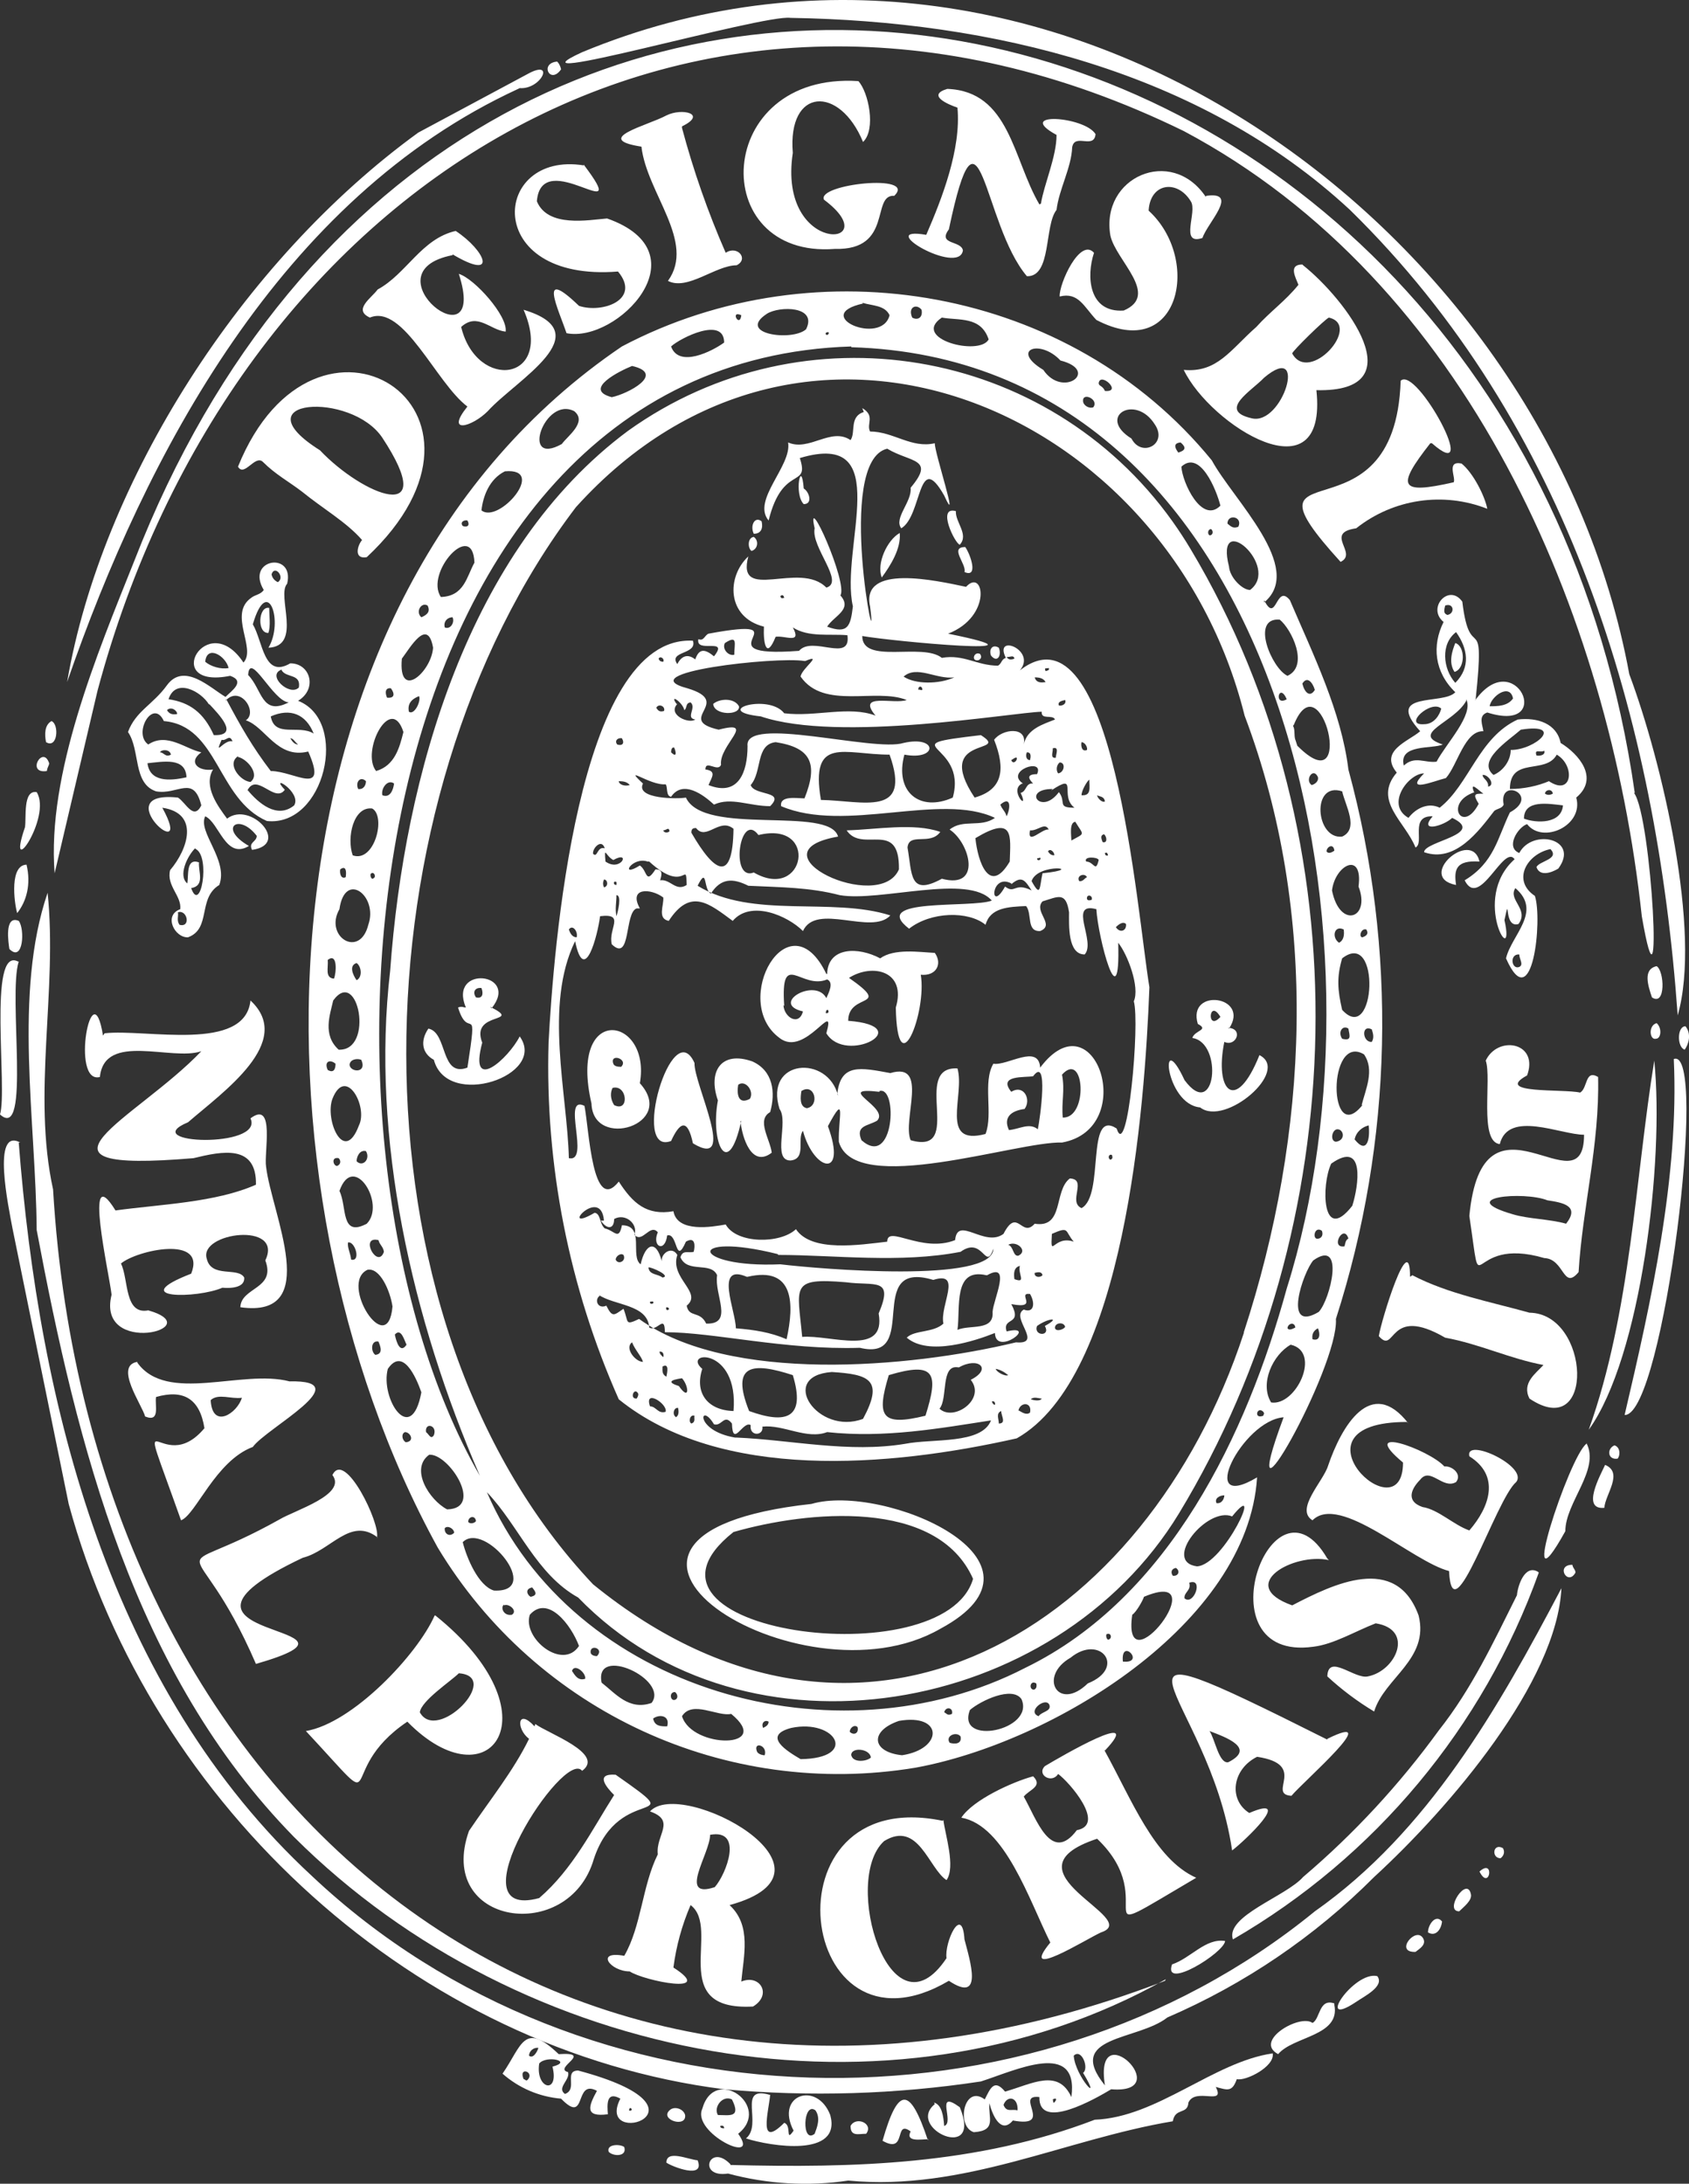 <?xml version="1.0" encoding="UTF-8"?>
<svg xmlns="http://www.w3.org/2000/svg" id="Calque_1" data-name="Calque 1" viewBox="0 0 216.45 279.79">
  <rect x="0" y="0" width="216.45" height="279.79" fill="#333333" stroke="none"/>
  <defs>
    <style>
      .cls-1 {
        fill: #fff;
        fill-rule: evenodd;
      }
    </style>
  </defs>
  <path class="cls-1" d="m208.8,86.39c4.2,11.2,9.3,33,6.2,43.7-2.7-38-14-75.8-42-103.2C153.8,9.09,127,2.69,101.3,2.29c-3.5-.5-37.6,9.4-26.7,4.4,58.6-24.3,123.4,21.1,134.2,79.7ZM71.4,7.89c.2.2.4.5.5,1-1.4,2-2.8-.8-.5-1Zm-5,3.5C36,25.39,18.7,58.19,8.6,87.39c4.4-25.7,22.4-54,45-70.4l14-7.5c3.6-2,1.8,2-1,1.8l-.2.1Zm143,90.2c2.3,3,3.8,32,1,15.8-4.2-39-22.4-81.3-58.7-100.6C88.7-14.01,29.7,24.19,12.5,88.49l-5.5,23.4c-1-12.7,5.4-28,10.2-40C59.2-36.11,193.9-7.61,209.5,101.59h-.1ZM87.4,16.39c1.46,5.47,3.33,10.82,5.6,16,1.5-1,3,.8,1.4,1.6-2.7,0-6.3,3.3-8.8,2,3.6-5-2.7-11.2-3.4-17.2-6.4-1,.8-2.7,3.2-4,2-1,5.3-.2,2,1.4v.2Zm-12.6,4.7c6.5,8.6-5.4-2.6-6,4.7,1.4,3.4,6.6,2.4,9,2.2,12.5,4.4,1.3,16-5.2,14.7-1-3-3.8-8.7,1.6-3.5,3,1,8-.8,5-4.4-17.5,1.4-16.2-15.5-4.4-13.6v-.1Zm35.2-10.7c1.3,1.4,2.3,6.2.6,7.8-3-7.3-9.7-7-9,1.4-2,13.3,12.3,12.2,4,6-1-2,12-3.4,9-.5-3-.2-.1,7-7.6,6.8-16.5,1.3-15.6-22.7,3-21.5Zm-52,22.3c-11.3,2.2,4.7,14.5.8,2.4,2,.6,6.3,5.4,6,7.4-2-.2-3.6-2.5-5.7-.6,2,8.3,12,7,8-2.2,10,3-1,9-4.6,13-2,2-5.5,3-2.6-.6-4-3-8.2-13.2-12.5-11.4-2.2-1,.2-2.5,1-3.6,3.7-2,5.6-6.5,10-7.5,3.8,2.5,5.5,6.5-.4,3v.1Zm75.4-6.6c.4-2.5,2-6,2-8.8-5.5-3,3.6-2.4,5-.1-.2,2-2.7-.2-3,1.7-.1,2.6-1.7,5.4-2,8-1.6,2-.6,8.6-3.8,8.5-5.7-6.7-6-25-10-6-1.5,2,1.6,1.4,1.8,2.7-.5,3.3-11.6-3.2-4.7-2,2-4.6,4.5-11,4-16.3-1.2-.4-4-1.6-1.3-2.4,8,.3,8.4,9,11.8,14.8l.2-.1Zm-86.4,45.3c-1.7.3-1.2-1.5-.6-2.2-2-2.3-5-4-7.7-6.2-1.7-1.3-3.4-2.2-5-3.8-1-1-2.4,2-3.2.6,9.9-24.4,36.8-7.4,16.5,11.6Zm-6-13.7c5.5,5.8,15.5,9.8,8-1.6-4-6-18.5-5-8,1.6Z"></path>
  <path class="cls-1" d="m154.6,25.09c4.3-.6.1,3.5-.5,5.4-3,1-.6-3.4-1.5-4.7-1.7-2.8-5.2-2.4-5.4,1.2,6.8,6.2,4,19.6-6.7,14-1.6-1.7-2.3-3.6-4.7-3-.1-1.6,2.6-7.6,4.4-5.6-1,3-.7,7.7,3.8,7.4,4.7-2-1-6.4-1.7-9.6-1.3-7.5,7.8-11.5,12.2-5l.1-.1Zm7.4,51.8c1.6,3.2,1.5-2.2,3.3,0,3,7,6.6,14.3,7.5,21.7,6.28,23.13,5.73,47.58-1.6,70.4.4,6.2-13.4,30.6-6.7,12.6-5.3.4-11.3,12.4-3.4,7.7-1.2,18.8-26.2,34-43.8,37.2-24.25,4.02-48.5-7.15-61.2-28.2-25.7-46.7-24.1-121.6,23.6-153.9,25-13.2,57.5-7.6,75.6,14.6,2.7,5,12,13.8,6.7,18.2v-.3Zm-67-36.5c-1.5-.7-.2,1.7,0,0h0Zm-9,4c1,2.8,5.3.6,6.8-.5,0-3.4-5.6-.6-6.8.5Zm12.3-4.2c-4,2.6,3.2,3.6,5,2,1.5-3-3.4-3-5-2Zm-17.3,6.7c-1.5.6-6.4,3-2.6,4,2-.4,7-3,2.6-4Zm29.6-8c-6.8,1.5,2.4,5.5,3.4,1.5-.6-1.3-2.2-1.2-3.5-1.6l.1.1Zm-38.6,18c.7-1,3.3-2.8,1.6-4.2-3.8-2-7,7.2-1.6,4.2Zm33.8-14.2c0,.4.5.2.4-.1q-.2-.1-.4.1Zm12.3-3c-.6-.8-1.8-.4-1.2,1,.7.4,1.4,0,1.2-1Zm-9,4.7c-64,2-72.4,101.8-47.6,144.7-8.7-20-14-43.3-11.5-64.7,1.8-25,10-54,30.5-69.2,22.46-16.06,53.69-10.87,69.75,11.6.83,1.17,1.62,2.37,2.35,3.6,22.3,37.3,20.8,86.7-1.5,123.5-15.8,26-55.5,33-77,10.8-5.4-3-7.6-9.2-11.7-13.5,11,25.5,44.8,35,69,22.5,18.5-9,28.4-30,33.5-48.6,14.2-45-.4-119-55.8-120.6v-.1Zm11.6-3.7c-4,2.7,4.8,5,6,2.8-1-3-3.8-2.4-6-2.8Zm38.7,130c8.3-25.4,9.7-53.6.1-79-9.8-39.3-56.2-59.4-85.7-26.7-28.4,37.3-30.3,103.6,2.2,138,34.7,28.2,71,5.6,83.4-32.2v-.1ZM64.7,60.39c-2,1-2.8,3.2-3,5,2.2,1.8,8.5-5.5,3-5Zm69-13c2.5,3.7,7.3.1,2.2-1.2-2.6-2.8-6.5-1.4-2.2,1.2Zm-74.4,20c.5.2,1,0,.6-.7-.4-.1-1,.2-.6.7Zm1.5,4.7c-.2-5.6-6.4,1.3-4.3,4.4,3-.1,3.3-2.6,4.3-4.4Zm80-23c0,.4.5.3.8,1,2.3.2-.6-2.5-.8-1Zm-2,2.3c0,.5.7,1,1.3.8.8-1-1.4-2-1.3-.8Zm-84.8,27.7c.7-.3,1.2-.7.8-1.5-.8-.5-1.6.8-.8,1.5Zm94-24.7c-2.5-4-7.5-1-3,1.8,1.3,2.5,4.7.7,3-1.8Zm-91,26c.7.3,1.3-.6,1-1.3-.7,0-1.2.6-1,1.3Zm-5.5,4c-.5,5.5,3.8,1.7,4-1.4-.7-4-3,.1-4,1.4Zm99.5-26.4c1-.3,1-.7.3-1.3-1.2.1-.5,1-.3,1.3Zm-101.4,31.4c1,.1,1-.5.5-1.2-.7-.1-.8.5-.5,1.2Zm2.8,1.8c.7.5,1.6-1.4,1.3-2-1,.4-1.5,1-1.3,2Zm99-31.4c.1,2,2.6,7.4,5,5-.5-2-2.6-7.2-5-5Zm-99.7,34c-1.6-5-5.5,2.5-3.5,5,2.4-.7,3-3,3.5-5Zm-5.8,7.3c.7.1,1-.5,1-1-.7-.7-1.4.1-1,1Zm111.4-34c.4.3.7.7,1.4.4.6-1.3-1.4-1.7-1.4-.4Zm-2.3,1.5c.5,0,.5-.6.2-.8-.4,0-.5.6-.2.8Zm-106,33.3c1,.4,1.4-.7,1.5-1.5-.8-.6-1.7.6-1.5,1.5Zm108.5-29.3c.1,1.4,1.7,3,2.7,3,4-3-4.6-10.5-2.7-3Zm-109.8,31c-2.4-.3-3.3,3.7-2.5,6,2.8,1,4.3-5,2.5-6Zm-3.4,8.8c.1-.6.1-1.6-.7-1-.1.5.1,1.3.7,1Zm3.6.1c.3-.1.1-.8-.3-.6-.3.1,0,1,.3.6Zm-.7,6c1.3-3.7-3-7-3.7-2-2,3.5,2.6,6.4,3.7,2Zm116.8-39.1c-3.8-.3-1,6.3,1,7.2,2.8-1.3.5-6-1-7.2Zm-122,43.6c.1,1-.4,2.3.8,2.4.3-.7.5-3.4-.8-2.4Zm3.7,2.6c.8-.4.6-1.8,0-2.2-1,.3-.5,1.5,0,2.2Zm121.2-38c.3,1.2,1,1.8,1.6.8-.3-1-1-1.8-1.6-.8Zm-2,2c-1-2.3-1.7,1,0,0h0Zm-122.2,38.6c-.4,1.8-1.4,4.4.7,6.3,4.6.2,2.5-10.7-.7-6.3Zm123-35.2c.3.5.1,1.2.3,1.8,0-.1.3,1,.3.8,7.6,7.6,3-11.4-.5-2.7l-.1.1Zm-123.7,44.1c.7.4,1,0,1-.8-.7-.6-1.5-.3-1,.8Zm2.8-.7c0,1,2.3,1.2,1.5-.6-.5-.2-1.4-.1-1.5.6Zm124-37c-.6-1-1.6.6-.7,1.2.7-.2,1-.8.7-1.2Zm-122.8,44.8c1.2-2.4-1.7-7.7-3.4-3.4-1,2.7,1.5,8.5,3.4,3.4Zm126-42.8c-4-1.3-3.4,6.2,0,5.8,2.2-1,.4-4,0-5.8Zm-2,7.7c.2.3.6.2,1-.1-.1-1-1-.5-1,.1Zm-126.6,39.3c-1-.2-.7,1-.2,1,.5-.2.5-.7.2-1Zm2.3.4c.8.8,1.8-.3,1.2-1.3-.8-.2-1.2.7-1.2,1.3Zm125-34.7c1,5,5,3.6,3.4-.5.6-4.6-3-2.8-3.4.5Zm-123.7,42.7c2.5-2.5-1.7-9.3-3.5-4.2,1,2,.1,6,3.5,4.2Zm124.6-36c.6-.3.7-1,.6-1.7-1.2-.6-1.6,1-.6,1.7Zm3-.7c.6-.2.8-.5.5-1-.7-.2-1,1-.5,1Zm-129.6,41.3c1.3.3.5-2.4-.4-2.2-.1.7.3,1.3.4,2.2Zm4.2-1c-.1-.7-.5-.8-.7-1.5-2.5-.6-.1,3.8.7,1.5Zm122.8-31c4.3,4.7,5-10.5,0-6.6-.7,2.4-.6,4,0,6.6Zm-121.7,38c-.3-2-1.6-5-3.2-4.7-3.7,1.7,2.6,11.6,3.2,4.7Zm121.7-34.3c1.2.3,1-.3.8-1.3-.7-.5-1.4.4-.8,1.3Zm3.8.4c.3-.5.2-1,0-1.6-1.4-.7-1.2,1.7,0,1.6Zm-125.2,37.5c.2,1,.7,2.5,1.5,1.3-.3-.6-.7-2.2-1.5-1.3Zm-2.5,2.6c1-.1.7-1,.4-1.7-1-.2-1,1.3-.4,1.7Zm126.4-32c.5-2,1.7-4.5.3-6.5-4.7-2.8-4.6,12-.2,6.5h-.1Zm-124.8,33.8c-1,3.8,3,10,4.3,3-.7-2-2.4-5.8-4.3-3Zm121.7-30.7c-.7,0-1,1.5-.2,1.6,1.3-.2,1-1.6.2-1.6Zm2.2,1.3c1.6,2,2-.1,1.8-1.8-.8.2-1.6.8-1.8,1.8Zm-121.6,38.8c1.2-.1.6-1.3-.1-1.3-.5.2-.4,1,.1,1.3Zm2.6-1.3c.4.3.6,1,1,.4.5-1.3-1.2-1.7-1-.4Zm118.7-29c.8-2.5,1.7-8.5-2.7-5.4-1.3,2.7-1.2,10.4,2.7,5.4Zm-118.3,31.9c-2.5,1.8,0,5.8,2.3,7,4.8-.1.2-7.2-2.3-7Zm114-27.7c.4-.1.6-.5.4-1-1-.7-1.3,1.3-.4,1Zm3.3,1c.1-.3.1-.8.5-1-.6-2-2.4,1.3-.5,1Zm-4,1.8c-1.3,1.5-4,9.4.7,6.6,1.5-1.6,3.4-9.5-.7-6.6Zm-108.3,33.5c.2.3.8.2,1-.1-.1-.8-1-.6-1,.1Zm-3,.8c-.1.7.6,1.2,1.2.6,0-.5-.8-1-1.2-.6Zm6.3,8c6.4.3-1.2-9-4-6.2.5,2,2,5.6,4,6.2Zm101.7-33.6c.2.3.6.1,1-.1-.1-.8-1-.5-1,.1Zm3.2,1.4c1,.3,1-.7.7-1.4-.6.3-.8.8-.7,1.4Zm-2.8.7c-2.3,1.3-4,5-2.5,7.4,3.2.5,6.5-6.5,2.5-7.4Zm-97.4,32.3c1-.2.6-.7.2-1.2-1,.2-.6,1-.2,1.2Zm-3.4,1c-.5.3-.1,1.5,1,1.3.8-.5-.4-1.5-1-1.2v-.1Zm3.3,1.3c-1,3,4.2,7.2,6.3,4-1-2.7-4-6.6-6.3-4Zm94-25.5c0-.2.2-.2,0-.5-.8-.8-1.3,1,0,.5Zm-86.2,30.4c.1.3.5.4.8.4,1-1-1-1.6-.8-.4Zm-2.4,2.3c.4.6.8,1.3,1.7,1,.1-.8-1.4-2-1.7-1Zm3.8,1.5c1.8,1.4,3.5,3.6,6.4,2.6,2.3-3-7.4-7.5-6.4-2.6Zm78.8-23c.7.1,1-.6,1-1-.6,0-1.3.4-1,1Zm2,1.7c-3.2-1.3-9,5.8-4.5,6.4,3.5-.2,8.7-11.6,4.5-6.4Zm-71.4,23.5c.5-.2.3-.8,0-1-.8,0-.6,1.2,0,1Zm-2.8,2.4c.2,1,1,1,1.8,1,.4-1.4-1-1.6-1.8-1Zm10-.6c-1.7.4-5-1.8-6.3.3,1.3,4.2,11.8,4.2,6.3-.3Zm56.6-17.7c.7.1,1-.6.4-1-.6.1-.7.6-.4,1Zm-3.7,2.7c-.1.4-1,2-1.5,2.3-1.4,9.8,11-6.3,1.5-2.3Zm5.2.2c1.2,1,2.5-2.7.6-2,.3,1-.7,1.2-.6,2Zm-54,16.6c.4-.2.7-.4.7-.8-.5-.3-1,.2-.7.8Zm3.6,0c-3.8,1-.5,3,1.2,4,7.5-.1,4.5-5.2-1.2-4Zm40.6-11.3c.6-.1.4-1-.2-.7-.1.2,0,.6.2.7Zm-45,14.3c.1.3.6.5,1,.5.4-1.3-1.5-1.8-1-.5Zm40.2-12c-4.2,2.4-1.6,7,2.2,3.3,5-2,1.6-6.4-2.2-3.3Zm-28.3,9.5c.5.5,1.2.2,1-.6-.4-.4-1,.1-1,.6Zm35-9c3,.3-.3-3.2,0,0h0Zm-28.7,7.6c-3.8,1.3-3.5,4,.4,4.4,5.3-.8,5.3-5.4-.4-4.4Zm17.3-4c.3-.1.4-.4.3-.8-.8-.5-1,.8-.3.8Zm-11.5,2.9c.3.1.4.5,1,.2.2-.8-.8-1-1-.2Zm3.3-.3c-1.8,4.7,8.4,2.6,6.6-1.4-1.2-1.7-5.2.2-6.6,1.4Zm-15.2,5.8c.2,1,2,.8,2.5.3-.1-1.2-2.7-1.4-2.5-.2v-.1Zm25.4-6.4c-.4-1.2-3,.8-1.4,1.4.4-.6,1.6-.6,1.4-1.4Zm-12.8,4.8c.6.2,1.6.2,1.4-.8-.5-.7-2-.1-1.4.8Zm45.3-189.3c5.4,4.3,14.6,16.3,1.7,16,1.5,14-13.6,4.5-17-2.6,4.3.4,6-2.6,9.3-5.5,1.8-2,3.7-3.3,5.4-5.4-.4-1-1.3-2.6.5-2.6l.1.1Zm3.3,6.7c-.5.2-4.7,4.3-4.7,4.6,2.2,4,9-3.6,4.7-4.6Zm-8.3,7.7c-1.6,1.7-6,4.2-1.6,5.2,4,1,7.3-10,1.6-5.2Zm-127.5,29.5c0,1,.2,2.3-.1,3.2-1.5.1-1.3-3.5.1-3.2Zm68.5-15.3c.7.4,1.2,2,0,2-1.3-1.3-.3-6,0-2ZM6.6,92.39c1,.4.8,3.6-.7,2.7-.2-1-.2-2.2.7-2.7Zm91-25.6c.2.8,0,1.6-1,1.6-.5-1,.1-2.3,1-1.6Zm-1,2c.7.5.5,1.6-.3,1.8-.5-.4-.5-1.7.3-1.8ZM6,98.79c-2.7.4-.5-3.4.3-1,0,.3-.2.4-.3,1Zm-1.3,2.7c2,3.2-4,11.8-1.5,4.5.2-1.2-.3-4.8,1.5-4.5Zm117.8-36c-.1,1.4,1.7,3,.5,4.3-.6-.1-3-5-.5-4.3Zm-7.2,2.8c.2,2-1.2,4.2-2.3,5.7-.7-1.8.7-4.8,2.3-5.7Z"></path>
  <path class="cls-1" d="m183.3,56.79c-4.4,5.6-4,6.6,3,5,.3-.6-1-2.8,1-2.4,1.5,1.2,3,4.2,3.3,5.8-5.64-2.22-12.05-1.27-16.8,2.5-4.2.6.3,3.2-2,4.3-14.2-15.6,7-1.5,7.7-23.2,2-2,10.5,13.7,4,8h-.2Zm-59.6,13.3c.7,1,1.7,4-.1,3.2.3-1-2-3.2.1-3.2ZM3.4,110.79c.6,2.5,0,4.7-1.2,6.2-.4-1.4-1-6.3,1.3-6.2h-.1Zm146,142.8c-35.2,19.8-82.6,10.8-111.7-18.2-20.6-21-27.8-50.2-33-77.8-.1-14-3-30.3,1.4-43.2,1.3,12.5-2,25.7.7,38,4.7,79.7,66.7,130.6,142.5,101.4l.1-.2Zm-58-163.4c.8-.7,2.7-.8,3.3.3.2,1.2-3.2,1.2-3.3-.3ZM2.4,117.99c.8,1,.6,5.4-1.2,3.6-.1-.7-.7-4.4,1.2-3.6Zm125.6-35c.4,1-.2,2-1,1-.3-.8.2-1.5,1-1Zm-2.4.8c.2.3.2.6-.2.8-1,.2-.6-1.2.2-.8ZM2.4,123.19c-1.4,4.4,1.6,23.2-2.4,19.6,1-3.2-1.6-21.6,2.3-19.6h.1Zm11,9.2c5.3-.6,18,2.5,18.7-4.2,5.7,5.3-3.5,11.7-8,15.6-6.7,2.8,9.8,3.4,8-.5,3.2-2.4,1.7,4.5,2,6.2.7,6,7.3,19.5-3.3,18,.1-2.6,4.6-2.3,3.2-6,2.4-5-8.6-3.6-7.5-.2.6,2.5,4,1,4.8,2.4.1,1.3-1.7,1.4-2.8,1.3-3.2,1.4-12.5,1.5-4-1.8,2-5-7-3-9-1.3,1,2,.4,6.6,3.5,6,8,2.3-6.7,6-4.7-2-.3-2.7-3.7-17.6.5-10.8,5.8-.8,12.8-1,18-3.3.1-5.2-4.3-4.3-8-3.4-23.7,2-7.3-5,1-13.7-3.8,1.3-12.4-2.5-13,3.3-3.8,1-1-14,.4-5.3l.2-.3Zm175.6-42.6c5.2-7.3,10.4,4.3,1.6,1.5-1.2.4-.6,1.6-.5,2.4-2.4-.1-3.3,4.3-4.8,6-1.6.4-5.4,2-2.8-.6-2,0-5,4-2,5.7,1-1.3,2.6-2,4-1.3,3.8-3,5-9,10-11.3,2.5-.3,5,.5,5.5,3,2.3,1.4,5,4.5,2,7,1,3.6-4.3,6-6.3,3.4-1.2.4-2.8,3-1,3.7,1.7-3.2,7.8-1.8,5,2-1,.6-2.4,1-2.8-.2.4-.8,3-1,1.8-2.3-3,.6-5,4-2,6,1,3-.3,15.7-3.7,8,.7-3,4.7-6,1.2-9-1,1.5,1.8,2.7.4,4.6-2,.6-1-4.2-1.8-.5,1.5,6.7-4.4-2.7,1.3-7.8-1.4-2-4.5,6.5-6.4,2.7,3.8-2.3,4.2-5.4,5.8-8.7,4-2.2-1.5-4.6-.8-1-.2.5-.8.5-1.2.8-2,2.6-5,6.7-9,5.3,0-1.4,8-2.3,3.6-4.4-1,1-4.4,2-2.5-.2-3-.1-1,3.4-2.2,4-1.3-3.3-5.5-6-2.4-9.6-2.3-2.8,1.5-4,3-5.3-4.7-5.2,3-3.3,4.5-5-2.7-2.6-3-6-1.5-9-2.2-1.8.7-5,2.4-2.6,1,8.4,3,.3,1.7,12.6l-.1.1Zm-3.5-11c1-.2.8-1.6-.3-1.2-.1.5-.3,1,.3,1.2Zm1,8.7c2-2,1.6-4.4.1-6.5-2,1.5-1.7,4.7-.1,6.5Zm-4,5.3c1.3,0,2-1.2,2.2-2-1.3-1.2-5,2.2-2.2,2Zm5.4-3c-1.5,2.8-7.3,4.2-3,5.6-1.3.6-5.7-.1-5,2.7,1.4-1.3,2.7-.3,4.2-.5,1.2-2.3,4.8-6,3.8-8v.2Zm3,.7c1,0,2.3,0,3-1-.4-2-2.8-.3-3,1Zm4,3c-1.6,1.4-5.7,4-3.5,5.8,1.2-.5,2.2-1.8,2.2-3.2,3.2,0,7-3.5,1.3-2.6Zm2,3.3c.3.1,1.2,0,1-.6-.5.3-1.3-.3-1,.6Zm-6.2,4c1-.2,0-1.6-.7-1.5,0,.5.8.7.7,1.5Zm2.8.3c1.8,0,3.6-.4,5-1,3,2,3.4-2,1-3.4-1.4,2.6-6,.2-6,4.4Zm-4.5.4c-4,1.3-1.6,5.5.5,1.5-.8-1.3-.5-1.3.6-1.3-.6-.4-1.8-1.7-1.2-.2h.1Zm9,.2c.3.2.6.2,1,0-.1-.7-1-.5-1,0Zm-2.7,3.2c1.6.6,4.8.7,5-1.7-1.8-.2-5-.8-5,1.7Zm-.6,19c.6-.3,0-1,0-1.6-1.3-.1-1,2,0,1.6Zm-8.2-41.5c1.3.4,1.3,3.3-.1,3.7-.8-1.2-.3-2.7.1-3.7Zm-123.7,46.6c4.4,2.2-2.6.5-1,4.6-1.8,6.7,3.4,2,4.8-.8,3.6,5-9.3,9.4-11,3-1.5-.8-1.8-2.4-.7-4,2.5.5,1.5,6.3,5,5,1.4-9,.2-3.2-1.2-7.7.5-.2.7,0,1,0-2.3-5.5,7-4.5,3.3.1l-.2-.2Zm-1.8-1.2c.8.2,1-.4.7-1.2-.8-.1-1.2.5-.7,1.2Zm45-3c.1-3.5,4-3.5,6.8-2,1.8-1.3,5-.8,7-.7,1,1.4.2,3-1.8,2.8.8,4.8-3,14.5-3.2,4.2,1.4-4.7-3-5.7-6-3.8,5.7,4-.1,1.8-.1,5.5,9,.7-.3,5.7-2.8,1.6,1.3-4.7-2.7,3.2-6,.6-6.4-4.7,1.2-18.2,6-8.2h.1Zm-5.6,4c.1,1.6,2,2.7,2.5.8-4.3-1,1.6-4.4,3-1.7.3-.7,1-2,.1-2.4-3.3,1.4-6-4-5.5,3.4l-.1-.1Zm5.4,1c.3.1.5-.1.3-.4-.3,0-.2.2-.3.4Zm-23.8,9c4.8,5.3-6,8.6-6.2,2.6-3-13,7.7-11.2,6.2-2.6Zm-3.4-2.5c.1.3.5.4,1,.4,1-1-1.5-1.8-1-.4Zm.1,5.3c2,1,1.7-2.7-.2-2.2-.3.6-.3,1.4.2,2.2Zm16.3,2c-1.7,7.8-4,2.8-3-2.6-1.3-3.7.4-6.4,4.4-5,2.7,1.2,3,4,2.3,6.5-1.8,1,0,3.5.2,5.2-2.6,2-3.8-2-4-4l.1-.1Zm-.4-4.6c-.2,1.2,0,2.6,1.5,1.8.6-1-.6-2.5-1.5-1.8Z"></path>
  <path class="cls-1" d="m189.6,110.39c-3-.2-3.3,1-3,3-5.2-1,2-7.3,3-3Zm-82.3,29.8c.4-4,3-3.4,6.8-2.7,5-1.5,1.5,6,2.6,8.6,7,2,0-9.5,6-9.2,1,3.4-2.4,10,3.6,8.4,1-2.6-.4-6.6,1-9,1.8.3,5.8-2.6,6,.5,7-9.3,12.7,7.8,2.8,9.6-5.7-.2-26.6,7-28.6-.1-.1-3,1-6.5-1.4-2,2.5,6.8-1.8,5.8-3.2.6-.8,1,.5,3.6-1.6,3.8-2.4,0-.2-5-1.4-6.6-2-6.4,6.2-7,7.5-1.7l-.1-.2Zm-4.6-.4c-.1.7-.3,2,.7,2.2,1.7-.3,1-3.3-.7-2.2Zm10,.1c-6-.7,1.4,2-.3,3.7-1.2.7-2.8.6-2,2.5,4.2,3.7,4.7-7,2.3-6.3v.1Zm19.7-2c-1,.2-4.6-.2-2.8,2,1.6-1,2.6,1,1.7,2.2-1.6.2-2.8,1-2,2.7,1.3-.1,2.6-1,3.7-.1.3-1.4,1.4-9.5-.6-6.8h0Zm3.7-.2c.4,2-.1,3.6.1,5.5,3.3.1,2.8-8.7-.1-5.5Zm21.3-6c2,.1,1,2.5-.5,1.8-1.3,6.4,1.5,9.2,4.5,1.7,4,2-4.4,9.2-7.6,6.7-4.5-.4-5.3-10.6-2-3.5,4,5.4,5-4.8,1-5.4.3-1,2.2-1,.7-1.8-1.4-4.7,6.8-3.6,4,.6l-.1-.1Zm-1-1.4c-1.5-2.5-1.8,2,0,0h0ZM17.6,174.59c3.8,5.3,13.4.8,19.5,2.4,9-.2-3,6-4.7,8.4-4.8,1.8-7.3,8.7-9.2,9.4-6.4-18-2.7-5,3-11.8-.6-3.8-2.7-5-6.2-4-.2,1,.6,3.3-1.4,2.5-.4-1.5-4-6.5-1-7v.1Zm9.4,4.8c.2,3.8,3.4,1.7,4-.3-1.4.2-3-.6-4,.3Zm184.7-51.6c-.5-1.5-1.2-3.6.6-4,1,.6,1.2,5.2-.6,4Zm-16,10c-4.4,2.4,4.7,1.7,6.8,2.2,1-.6.6-3,2.3-2,.2,8.7-2,16.7-2.5,25-2,2.4-1.8-1.7-4.4-1.8-10.2-3-7.8,6.8-9.6-5.4,1.7-17.8,14.7-.4,14.7-10.4-3,0-9.7-3.2-10.8,1.2-2.7-.3-1-8.4-1.8-10.7,1.5-3.2,6.6-2.4,5.4,1.6l-.1.3Zm2.6,16c-3-1.2-12-.4-4.4,1.8,2,.6,4.7.6,6.8,1.2,1.8-2.3-.4-2.7-2.4-3h0Zm14-22.7c.7.6.6,2-.1,2-.8.2-1-1.7.1-2Zm3.7.4c.8,1,.4,2.3-.1,3-1-.3-1-3,.1-3Zm-7.8,49.8c3.4-14.5,7-30.6,6.3-45.6,4.5-1.7-1.3,45.2-6.2,45.6h-.1Zm3.8-45.4c1.3,13-1.7,38-8.4,47.3,5.4-15,6-32.6,8.4-47.3Zm-163.6,61.1c-3.5-2.7-6,1.7-9.6,2.6-22.6,10.7,12,8.4-6,13.6-8-18.5-12.2-10,3-18.5,2-1.2,8.7-3.2,6.8-5.7,1.6-3.3,6.2,6.3,5.7,8h.1Zm132.6-33.6c4.6,2.4,10,3.4,15,4.8,7.8.1,8.5,16.7,0,11-1-2,.8-3.2,1.8-4.3-4.3-.8-8.2-2.7-12.6-3.5-7.4-4.3-6.3,2.3-8.5-.2.3-2,4-14,4-7.6l.3-.2Zm-77,29.3c9.2-2.7,32.7,7.3,16.5,16-18,10.4-53-12-16.5-16Zm-10,3.6c-16.2,12.8,27,18.7,30.7,6-4.6-10.4-21.3-8.7-30.7-6Zm-38.2,10.7c15.7,12.6,7,24.4-3.6,13.6-9.8,6.6-2,13-13,1.2,6-1,14.3-9.8,16.5-14.8h.1Zm3,7.4c-1,1-4.8,3.5-5,5,2.2,4,10.6-4.6,5-5Zm121.5-32.2c-16,0-.5,14.7-.5,5.2-6-5,3.3-1.7,5.3.5,1-.1,2.3,1,1.5,2-1.7,1-3.3-2-4.6-.3-1,1-2,2.7.3,3.5,2,.3,4,2.3,6,3,2.6-3,4-7,0-9.5-.6-2.5,7.6,1.3,6,3.3-2.6,2.2-8.2,20-8.6,11.4-4.7-1.2-14-10-17.5-6.5-2.3-1.4,1.4-5,2-7,1.7-5,5.5-11.6,10.3-5.4l-.2-.2Zm-111.7,38.7c1.6,1.2,9,3.8,6,6-2.3-3-16.8,19.4-5.5,16.3,4.3-3.7,6.8-8.8,9.6-13.2-1-1-2.5-2.8.2-2.6,10,7,.5.8-2.8,10.8-3.2,11-20.3,8.5-16-3.6,2.7-4,5.7-7.7,7.7-11.8-1.7-1.3-1.5-4,.7-1.6l.1-.3Zm101.7-21c-4.5-1-12,3.2-4.7,5.8,5.2-2.7,13.3-6.7,16.2,1.3,1.4,5.6-4.4,8-5.7,12.3-2.15-1.29-4.16-2.8-6-4.5.1-3,3.5.4,5.2,0,3.6-.7,6-6,1-6.8-2.6,1-5.4,2.7-8,3-14.5,2-5.3-23.5,1.8-11.3l.2.2Zm33-15c1.8,3.4-2.7,7.6-2.7,11.3-6.5,11.7.5-9.6,2.7-11.2v-.1Zm4,2c-1.3.2-1.4-1.3-.4-1.7.7.2.8,1.2.4,1.7Zm-1.7,6.3c-3,.3-.5-4.2.1-5.5,2.4,1,0,3.8-.1,5.5Zm-112,51c2.7,2.6,1.7,6.4,1.4,9.7,2.4-1,4,1.7,1.5,3.2-11.2.6-4-10-8-13-1.1,2.55-1.84,5.24-2.2,8,5.6,3.6-3.8,1.7-5.6.5-2.5,0-4.5-2.7-.7-2,2.2-3.8,2.3-9,4.3-13-.3-2.5,2.4-4.3-1-5.5,4-4.4,26.3,7.6,10.2,12l.1.1Zm-2-2.4c1.5-1.7,3.7-7.5-.6-6.7,0,2.4-4.2,8.3.6,6.7Zm78.5-19c7.5-3.7-3,5.4-4.6,7.3-3.2-.2,2.2-4-4.4-5-3.2,1.6-3.7,5.5-1,7.2,5.8-2.5-.6,3.6-2.2,4.8-3-20.4-21.3-31,12.2-14.2v-.1Zm-12.7,3c3.6-1.8-.3-3.2-2.4-4,.7,1,1.2,4.2,2.4,4Zm39.8-24.3c-7.1,19.81-20.99,36.46-39.2,47-1-3,6.8-5.5,9-8,6.53-5.55,12.37-11.87,17.4-18.8,4.2-5.3,7-11.3,10-17.3.1-1.2,1-4,2.7-3l.1.1Zm4.3-1c.1.5.4.6.4,1-1,1.8-2.6-1-.4-1Zm-60,23.7c3.5,6.3,6.4,14,11.8,16.4-15.8,9.3-4,3.3-12.7-5-12.7,4.2,6,10.2.5,12-1.8.8-10.7,6.4-6.5,1.3-2.7-5.4-5.8-15-11.4-16,1.5-2.3,6.6-4.6,9.2-5.3,1.3,1.3-.5,1.7-1.2,2.6,1.6,2.8,3.5,8.7,6.8,4.3,3.8-.7-1-6.2-2.4-7.2-.8,1.3-2.8.1-1.7-1,2-1.2,13-7.6,7.7-2l-.1-.1Zm-20.6,9c.2,1.8,1.6,6,.4,7.7-2.3-1.5-3.6-7.7-8-5-5.5,5,.8,25.8,8,15-.3-2,2-7,2.3-2.4.7,2.7,2.5,8.3-2,5.3-19.5,11.5-24-25.3-.8-20.5l.1-.1Zm-49.3,30c4.6-.3-.8,1.8,1.2,2.3.3,1-1.5,2-.4,2.8,1.7-.6-.2-3,1.7-3,18.7,5,2,10.2,5.4,3.6-1.8-1-1.7.7-1.6,2-3,.4-2.5-1-1.4-3-3-1.6-1.2,4.5-4.6,1-2.78-.23-5.41-1.36-7.5-3.2,2.5-3.6,2.7-6.8,7.2-2.5h0Zm-3.8.2c.5.4,1-.4,1.2-1-.6-.1-1.2.4-1.2,1Zm1.3,1c-.5,3.3,2.6,4,1.7.4,2.7-.7-.8-1.5-1.7-.4Zm-2,2c.2,0,.3.3.5.1,1-1-1.2-1.8-.5-.1Zm13.5,4c.4.2.5-.3.1-.3,0,.1-.1.2-.1.3Zm112-33.6c.3.5.1,1-.3,1.3-1.2,0-1-2,.3-1.3Zm-98,36.6c3,4.2-6-.1-4.6-3.2,1.6-5.7,9-.3,4.6,3.2Zm-.8-4.4c-1.2-.6-2.4,1-1.8,2,1.5,0,3,.4,1.8-2Zm-1,3.7c0-.3-.2-.4-.5-.3,0,.3.3.3.5.3Zm64.2-24c-.1,1.5-8,6.4-6.8,3,2.4-.8,4.3-3.4,6.8-3Zm-71.2,21.7c.6-.6,1.8-.2,2,.6.2,1.7-3.3.6-2-.6Zm103.8-30.6c2-1.8,1.3,2.6,0,0h0Z"></path>
  <path class="cls-1" d="m98.7,268.39c-.2,2.2-1.6,7,1.8,3.6,1,.3.1,2.6,1.2,1-2.4-4.6,3-6.4,4.7-2,1.5,5.5-7.7,4-10.8,3,2.2-1.8-1.2-6.8,3-5.6h.1Zm5.7,5c.3-.8.8-2,.1-3-1.6-1.2-1.8,4.4-.1,3Zm-24.4,1.7c.4,1.3-1.5,1.2-2,.6-.3-1,1.5-1,2-.6Zm107-30.2c-2,0,1-4.6,1.5-2.2.2.8-1,1.7-1.5,2.2Zm-2.2,1.3c-.1,1-.8,2-1.8,1.4,0-1,1-2.4,1.8-1.4Zm-95.4,30.6c1,2.5-3.3.8-4,.3,0-1.7,2.8-.4,4-.3Zm92-26.7c-2.8.1.1-3.4,1-1.7.4.8-.5,1.3-1,1.7Zm-62.4,24c-1,0-3,.4-2.3-1-2.2-1.6-.4,3-3.6,1.2,2-7,3.5-7,5.8-.1l.1-.1Zm-25.4,3.3c15.8.4,31.6,0,46.7-5.8,8-.3,15.2-7.4,22.8-8.5.3,1.7-3.5,3.6-4.6,3.3-.6,1.7-1.2,1.4-2.7,1,1.3,2.5-2.6,0-3.5,2-.1,1.6-1.7.6-2,2.4-13.8,2.3-26.8,9-41.6,7.6-5.14.76-10.38.45-15.4-.9-4,.6-2.4-4,.3-1.2v.1Z"></path>
  <path class="cls-1" d="m111,273.39c-1,0-2,.4-2-1,.7-1.3,3-.3,2,1Zm8.7-4c1,.3,1.2,1.7,1.3,3,1.4-.4-1.3-4.8,2-2.4,3,7.2-7,2.7-3.2-.4l-.1-.2Zm56.8-16.2c1,1.3-1.7,2.6-2.7,3.3-5.4,3.6-.3-4,2.7-3.3Zm-5.5,3.7c.8,4-5.3,4-7.2,6.3-3.2-1.7,2.8-5.2,4.4-4,1-.5.8-3.2,2.8-2.5v.2ZM36.8,74.79c-1.4,1.5,2,8-2.4,8.2,2-3.3-.1-9.5-2-3,1.3,2.2,1.4,7,4.8,5,2.6,0,3.5,3.3,1,4.8,6.6,2.6,3.4,16.2-4,15.4-6.4-2.8-6.2-12.2-13.2-12.8-1.4-3-4,1.6-2,3,2.4-1.6,4.8.6,6.8,1-1.8,1.3-.3,2.5,1.5,2.2-1.3,2.2.7,4.8,1.8,6.3,3-2.3,8.2,3.3,3.2,4-.5-1,.6-1,.6-1.8-2.3-3-5-1-1,1.3-3,1.8-3.8-3-5.6-3.8-1,2,3,5.6,1.8,8.8-2.8,1.7-1,5.6-4,6.7-1.7.1-3.2-2.8-1-3.6.2-1.7-1.8-3-1.3-5,2.3-2.7,3.8-7.3-1-8,4.4,8-7.4-2.3,2-1.3,1,.6,2,3,3,1-1-4-3-1.3-5.8-1.8-3-1-2-5.3-3.6-7.6,1-2.7,3.2-3.5,5-6,2.2-3,5.6.4,7.5,1.5.8-.8,2.6-2,.6-2.7-9,1.8-3-8.8,1.7-1.7,1.7-1.8-2-6.2,1-8.3.5-.4,1.2-.4,1.6-1-2.4-4,4-5,3-.8Zm-2-1.2c.1.5.4.8.8,1,1-.6-.4-2.3-.8-1Zm-8.5,11.2c.7.6,2,1,3,.8-.4-1.6-2.8-3-3-.8Zm.5,5.5c-1-1.7-4.3-3.5-5.2-.7,2.7.4,4.5,1.7,5.8,4.6,3.4.1.6-2.7-.6-4v.1Zm5-3.8c1.8,1.8,1.7,5.3,5.2,3.5-2-.1-5-6.7-5.2-3.5Zm4.3-.7c-2,.7,1,3.5,2.2,2.3.3-1.8-1.6-1.2-2.2-2.2v-.1Zm-14.7,5.2c.3.5.7.6,1.3.5,0-.5-.8-1-1.3-.5Zm7.6-1.4c1.8,3.4,3.4,6.2,5.7,9.2,3,0,7.4,3.4,4.8-2.5-4,1-5.5-3.2-8-4,1.6-1-.7-4.6-2.6-2.5l.1-.2Zm5.7,2.2c.5,2.8,3.6,1,5.5,2.2-1-2.5-3-3.3-5.5-2.2Zm-14.2,4.6c.5,0,.7.7,1.4.3-.1-.7-1.2-.7-1.4-.3Zm-1.6,1.4c.3,2.4,2.8,2.3,5,1.8-.1-2.6-3-2-5-1.8Zm9.5-3c-1,2.3.3-.1,1.4.2-.4-1-.8,0-1.4-.2Zm9.8.6c-.4-.3-.6-.8-1-.8.3.5.6.8,1,.8Zm-7.7,1.5c-1.5,1,.3,3.2,1.6,3.3,1.3-1-.5-3-1.6-3.2v-.1Zm1.2,4.3c1.4,1.7,3.8,3.8,6,2,1-1.7-3.3-4.2-1.2-2-1.3,1.8-3.6-2.3-4.8.1v-.1Zm-6.7,7.5c-1,1-2.2,3.5-1,4.5.2-1-.2-3.3,1.5-2.7-.1,1.2.8,3-1,3.3,1.2,3.4,2.5-4,.6-5l-.1-.1Zm-2,9.8c1.5.4,1-2-.2-1.6.1.5-.2,1,.2,1.6ZM110.5,52.29c1.7,1,.5,2,1,3,3,0,5.3,2.2,8.3,1.5-.1,1,3.3,11.3,1.2,6.7-3.4-6-2.8,2.6-5.5,4.2-1-1.3,1.4-3.4,1.2-5.2,3.2-3.8,0-3.2-3-5-6.8,1.6-1,29.4-2.2,20.2-1.2-5.5,8.5-3.3,12.3-2.5,2.3-2.5,3.4,3.8-2.3,6,14.8,3-7,1-11,.3,0,3.7,7.7.8,10.2,2.8,2.8-.5,4.5,1,7.2,1,.5-.3.4-.8,1-1-1.6-3.2,4-1,1.8,1.6,12-9.3,15,31,16.6,40.6-.6,15.7-3.2,50-17,57.8-16.4,3.7-38,5.5-51-5-6.38-14.37-9.46-29.98-9-45.7.6-11.3,3.6-52.3,18.5-51.5.6,1.8-3.2,1.3-2,3,.5-1,1.3-1.4,2.3-.6.5-1.5,1.3-1.3,2.4-.4,2-2.5-2.4-.3-2-2.2.7.3.8-.5,1.3-.7,13-2.4-1.8,3.2,11.6,2.2,1.7-2,6.7,1.6,6.2-2-2.2-.2-5,.3-7-1,1.2,2.2-1,1-2.2,1.2-1.2,3-1.6.8-1.5-1.3-4.8-1.2-4.8-6.4-2-9-1.6,6,6.6.5,10,4,2.4-.7-2-5.2-1.5-7.6-1.2-5.2,4.3,7,3.3,8.6,1.6,1.8-.8,2.6-1.7,4,2.7,1,3-.1,3.3-2.6-1.7-7.5,5.5-22.7-6.8-19,1.3,4-2.2.7-4,8-2.2-2.6,3-7,2.5-10,2.7,1.2,5.5-2,8-.3.7-1-.2-3,1.7-3.6l-.2-.5Zm-10.5,24.1c.1.3.2.3.5.2-.1-.4-.3-.4-.5-.2Zm-15.6,8c.1.3.3.4.6.4.2-.4-.4-.8-.6-.4Zm8.5-2c-.4.7.4,1.7,1.2,1.5,0-1.4.5-2.6-1.2-1.5Zm10.2,2.3c-3.6-.6-22.6,1.5-15,3.5,6,1.8-1.7,4,4,5.3,5-1.3,0,2,.3,4.5-.4,1-2-.7-2,.6,1.5.2.8,1,.4,2,3.8,1.5,5-1.6,5-5-.5-4,16.2.8,20-.4,4.4-1,4.4,2.3.1,1.5-1.3,4.8,2,7.4,6.2,5.5,2-7.2-8.4-6.6,3.6-8,4,2.5-6.2-.1-.8,8,3.6-1,4-3.6,2.5-7.4,1-1.4,4.3-1.8,3.8.6.4-2,2.5-2.6,4-3.2-.3-.7-1.8.1-1.7-1-3.8.1-26,4-36,.6-6.5-.7,1-3,3-.4,4,.5,8.3-1,11.7.3-2.5-3,2.4-1.4,4-2-4-1.6-10.6,1.3-13.6-3,.1-1,3-3,.6-2h-.1Zm-16.3,5.5c-1.3,1.4,1.5,2.6,2.3,2-1.3-.2.2-1.5-.6-2.2-.7.1-.4.7-.8,1-.2-1-2-2.2-1-.8h.1Zm-2.7.5c.2.3.4.6,1,.4.2-.6-.7-1-1-.4Zm-5,4.7c.6.2,1-.1.6-.8-.5-.1-1,.3-.6.8Zm36.7-8.7c1.5,1,4.5,1,6.5.1-2.3.3-4.8-1.6-6.5-.1Zm-29.8,9.7c.7.7.7.1.4-.6-.3-.1-.4.3-.4.6Zm44-12c-.1-.5-.5-.2-1-.2.2.3.5.4,1,.2Zm-47.6,16c-1,2,4.5,2,5.5,1.8,2.3,5,18.4,1,19.5,5-11.5,2,5.3,10,7.8,4.2.1-6.5-4.7-2-6.7-5,3.8-.1,8.6-1,12,.2-1.3,1.8-4,0-4.2,2,.6,3.4.2,6.3,4.4,4,5.2,1.4,3.6-4.6,1-6.3,1.7-1.4,4-.2,5.8-1.5-7-3.3-19.2,2-27.4-1.5-.2-1.4,2-1,3-1,1.8-4.5.8-6.5-3.7-7.2-2.6.3-1.7,3.8-3.2,5.5.5,1.4,4.5.7,2.5,2.7-2.7,0-5-1.2-7.2-.2-1.4-1.3-4-3.2-5.5-1-.7-.1-.4-1.3-.7-1.6-2,.2-5.7-2.7-2.8,0l-.1-.1Zm35.3-12c.2-.1.3.1.5,0,0-.6-.6-.5-.5,0Zm-37,12.2c-.3-.4-.8-.5-1.4-.5,0,.4.7.7,1.4.5Zm53.3-14.6c.3-.1.5-.1.4-.4-.4.1-.6-.1-.4.4Zm0,1.4c-.3-.5-.8-.6-1.4-.6.2.7.8.7,1.4.6Zm-20,9.3c-5.8,0-10.2-2.5-8.8,5.8,5.4.1,11.7,2.3,8.8-5.8Zm21.7-6.3c.4.1,1-.2.8-.7-.4.1-1,.2-.8.7Zm-59.7,19c.6.6.5-1,1.5-.7-.4-1.3-1.6,0-1.5.7Zm9-3c.1.4.7.3.8.1-.1-.6-.4-.1-.8-.1Zm-7.4,4c2,1.4,3.3-1.5,1-.2-1-.5-1.2-2-1,.3v-.1Zm11-3.7c3,5.2,5.3,6.5,5.4-.5-1.8-1.5-3.5,1.6-4.8-.1-.5,0-.6.2-.6.6h0Zm-5.6,3.7c-2-.7-3.7,2.2-1,.5,1,.7.7,2.5,2,.5,1,0,.8.7.6,1.4,1.3-.2,2,1.5,3.4.6-.1-3.4-.1,1.3-4.8-3h-.2Zm14.2-3.4c-2.4-3.2-3.7,6-.6,4.8,6.6,3.8,8.4-6.7.6-4.8Zm-19.8,6.7c.6-.1.5-1,0-1-.1.3-.2.5,0,1Zm54.6-16.3c.1-.4.2-1-.4-1-.2.4-.1,1,.4,1Zm-2.4,0c.2.6.8.1.7-.3-.2-.1-.5.2-.7.3Zm-50.6,16c0-.3.1-.5-.3-.4-.1.3.1.4.3.4Zm56.3-16.3c0-.4.5-1.5-.4-1.2.1.4-.4,1.3.4,1.2Zm4-1c.1-.4-.3-1-.7-1-.1.4,0,1.3.7,1Zm-8.3,4.3c-1.8.8,1,3.8-.2,1.2.8-.2.6-1.3,1.6-1.2-.5-.5-1-1.2.5-1.2,1-2.2-4.2-.4-1.8,1.2h-.1Zm-52,17c.2-.6.7-2.7,0-2.7,0,1-.2,1.7,0,2.7Zm2.6-1c-1.6.5-.7,7-3.2,4.6-.5-2,1.8-4-1.5-3.6-.3,2.4-2,9-3.2,3.2-4,8.2-1,19.5-.8,27.8,2.8.6-1-8.2,2-6.7.6,3,1,14,4.4,9.7,1.8,2.8,3.6,4.4,7,3.8.5,2.8,5,2,6.7,1.7,1.4,2.5,7,2.5,9,.6,2,3,8.2,2,11.7,1.6,0-2.2,4.4,1.5,8.7-.2.3-3.2,3.8,1,6.2-.8,1.8-3.5,2.3.6,4-1.3,3.8.6,2.4-4.2,4.5-5.8,2.3.1-.3,3,1.5,3.8,3-1.6.5-12.8,4.5-10.2,1.4,4.4,3-13.5,2.2-16.3.8-1.8-.8-6-2-7.5.3,10.3-2.6-.7-2.8-4.3-3.7-1,0,4.2-1.5,5.8-2.2,0-2-3.8-2-5.4-.4-2.7-1.4-2-3.4-1.4-1.2,1.3,1.7,3-.3,3.8-1.8.1-1-2.2-1.8-3.2-2.3.1-4.6.2-5.2,2.4-2.2-1.8-7-1.7-9.8.5-5.2-4,8-2.6,10.6-3.6-3-3.5-14.3.2-19.5-.7-3.8-1-7.5-1-11.7-1.2-2-1-3.5-1-4.8,1-1-.5-.4-3.6-1.7-1,7,4.3,17.2,1.4,24.7,3.8-2.4,2.6-9.5-1.7-11.2,2-2-2-6.7-4-9-1.3-3-2.2-5.4-4.3-8.2,0-1.5-.3-.6-2-.7-3-1.6-1.2-4.5-1.3-3,1.4h-.4Zm54-17.3c.8-.1,1-1.4.2-1.4-.4.3-.5,1-.2,1.4Zm-62.7,20c.2.6.5,1,1,1,.2-.7-.5-1.7-1-1Zm62-18c-4,0-1.5,3.5.8.4,1,1.3-.3,2,2,2-2-1.5.6-4.6-3-2.2l.2-.2Zm-6.7,2c.2.6.6.8.8,1.5.5-1,.6-2.7-.8-1.5Zm10.4-1.2c1.3.1,1-1,1-2-.3.2-1,1.4-1,2Zm3,.8c-.1-.7-.7-.6-1-.8,0,.3.6,1,1,.8Zm-16.6,4.7c.3,3,1.8,7.4,4.4,3,.1-3.3.6-6-4.4-3Zm7-1c-.4,2,1.6-.3,2.4-.1-.5-1-1.4.2-2.4.1Zm5.3,1.3c1.8-1,1.6-.6.5-2.4-.8.1-.5,1.8-.5,2.4Zm-3,1.4c.2.3.4.5.8.5.1-.3-.5-1-.8-.5Zm7-1.2c.6.2.6-.6.2-1-.5.1-.4.5-.2,1Zm-8,2l-.4.1c0,.4.6.2.4-.1Zm-3.7,3.3c-2.7-1.4-2.8,4-.8.4,1.3,1,1.2-.6,3.4.5-.8-1.2-1.2-2-2.6-.8v-.1Zm2.6-.3c1.2,2.2,1,.8,1.4-1,5.8-.6-.6-1.4-1.4,1Zm7-2.5c1,0,1.2,1.5,1.6-.2-.1-.4-2-.5-1.6.2Zm2.8-.8c-.1-.3-.1-.4-.4-.3,0,.3.2.4.4.3Zm-3.7,3.3c.5.1.7-.4,1-.5-.3-.6-1.4-.2-1,.5Zm1,2.3c.1.2.3.2.6.1.2-.6-.7-.8-.6-.1Zm3.7,3.6c.5.8,1.4.5,1.3-.4-.4-.4-1,.1-1.3.4Zm-65.6,37.6c-.4-4.6-6,1.8-1.2-1,.8.1.6,1.4,1.3,2,1.3.3,1.8,1.6,2.2-.4,3,0,1,4,2.4,5,.6-2.7,2-3.2,2.7-.4-.1-1,1.3-2,2-.8-1,3,3.3,4.8,1.2,6.5.3,1.6,1.7.6,2.5,2.3,3.6.1,1-3.7,1.4-6.2-.8-1.8-3.8-.2-4.7-2.3.3-1,1-.5,1.7-.7.2-.8.2-2-1-1.3-1.4,3.2-1-1.2-2.4-.8-.3,2.3-2,1.4-1.2-.4-1-1.2-2,1.5-3,.3.5-1.4-1.2-2.8-2.6-2,0,1.4-1,1.3-1.7.2h.4Zm1.5,5c.3.7,1.4.2,1-.6-.4-.3-1,.2-1,.6Zm20.8-.7c-12-3-11.2,1.8.3,1.3,5,.6,27.3,2.5,27.3-2-1,3-1.3-1.7-4.2.4-7.7,1.5-16.2.4-23.4.4v-.1Zm-14.8,3c1.2-.2-1.5-1.4-1.8-1.3.1,1,1.2.8,1.8,1.3Zm-8,2.3c-.8.5-.3,1.8.8,1.3.8,1.6,1,1.2,2.2.4.7,1.7.1,2.2,2,1.3,11.5,8.3,34.6,6.3,48.3,3,3.6.3-.8-3.2,1-4.2,1.3.5,1.5-.8.8-2-1.8-.2,1.3,2-2.4,1.3,1.5,2.8-1.2,1.6-.6,3.5,4.2-1-1.4,3.3-1.5.2-2.5,1-8.5,3-11.3.6,1-1,3.4-.6,4.7-1.8-.5-2.3,2.5-6.8-1.3-5.6-9-2.7-1.5,10.6-9.4,8.7-9.6.3-18.7-2-25-2,0-2.4-1,0-2-.6-.2-3-4.5-2.8-6.5-4.2l.2.1Zm65.4-17.4c.3-.1.3-.3.2-.6-.4-.2-.6.4-.2.6Zm-46.6,15c-4.2-1.8-1.4,4.4-1.4,6.6,2.4.2,4.4.5,6.5,1.4,1-4.5,1-9.4-5-8h-.1Zm-12,3.2c-.1-.1-.2,0-.4,0-.1.4.6.3.4,0Zm2,1c.1-.2-.1-.3-.3-.3-.1.2,0,.5.3.3Zm22.7-3.5c-7.2-.6-6.2.5-5.6,7,3.6-.3,10.8,2.6,9.8-3,2-4.7-.5-3.5-4.2-4Zm-26,10.2c-.2-.7-1-1.5-1.4-2.5-1,.7.4,2.5,1.4,2.5Zm46.8-15c.7.2.6,1.5,1.3,1.4,1.3-.6-.2-2-1.3-1.4Zm-44.2,14.4c.1-.3,0-.8-.5-.7.1.4.3.5.5.7Zm49.8-15.8c-.2,3.4.2.1,2.8,1-1.2-1.4-.5-2-2.8-1Zm-49.4,18.3c.1-.5.4-1.8-.5-1.3,0,.5-.1,1,.5,1.3Zm4.6-1c-1,3,.6,5.3,4,5.4.7-8.3-6.7-7.7-4-5.4Zm36.4-12c-4.3-1-3.3,4.2-3.7,7,1.6-.7,4.7.2,4.5-2.3.1-1.6,2.5-6.5-.7-4.7h-.1Zm3.6.5c1.6.6.4-.7.7-1.7-.8.2-.8,1-.7,1.7Zm-43,13.7c1.4,2,1.3,0,.4-1-1.4.2-2,.5-.4,1Zm-5.4,1.6c.1-.2.2-.3.2-.6-.5-1-1.2.7-.2.6Zm52-15.8c-.1-.5-.6-.4-1-.3-.1.5.6.7,1,.3Zm-32,12.8c-5.2-1.7-8-1.4-5.6,4.6,4.7,1.7,7.3,1,5.6-4.6Zm-18.3,4c.8,0,1,1,2,.7.3-1-2.8-3-2-.7Zm3.3,1.4c.4-.2.4-.7.3-1.2-.6-.1-.8,1-.2,1.2h-.1Zm20-5.8c-7,.5-1.8,8.2,4,6,2.7-5,.8-5.7-4-6Zm-18,6.6c.6-.2.3-.7.4-1-.6-.2-.8.8-.4,1Zm5.8,1.8c7,.3,14.4,2,21.6.8,3.5-.7,9.8.1,11-3-6.5,1-13.6,2.3-21,1.5-2.6,1-5.6-1-8.3-.7.2,1.2-1.7,1.3-1.5-.2-1-.6-2.3,3-2.4-.2-1-1.3-1.3.4-2.3.1-1.8-3-2.6.8,2.7,1.7h.2Zm38.5-14.3c-.5,1.3,1.8,1.4,1,0,2.2-1.2.4-1-1,0Zm-19,6.3c-1.6,5.3-1,6.6,4.7,5.2,1.7-5.4,1.3-7-4.7-5.2Zm21.3-6c.2.5,1.2.1,1.3-.2-.2-.7-1.4-.5-1.3.2Zm-12.4,5c-2.3-.4-1.3,4-2.4,5.3,1.8,1.7,6-1.2,4-3.7,2.8-1.4,1-3-1.5-1.6h-.1Zm6.4,1c-.5-.4-1-.7-1.6-.8.1.4,1.2,1,1.6.8Zm-1.7,3.8c.1-.2-.1-.6-.4-.4.1.2.2.4.4.4Zm6-.8c-.4,0-1-.3-1.4.1.3.1,1.2.3,1.4-.1Zm-3,1.5c.4.2,1,.7,1.5.3.3-1.4-1.3-1.4-1.5-.2v-.1Zm-2.5,1.7c1,0,.3-1,.3-1.6-.7.3-.3,1-.3,1.6Zm-42-36.2c-5.2,2,.1-16.4,3-10-.1,2.7,5.6,13.8-.2,10.3-.7-3.3-1.7-2.7-2.8-.3Zm-83.6.2c2.6,33.6,11.6,70,37.6,94,35,33,92,34.3,128.5,4.5,14.5-10.2,23.5-26,31.6-41.4-.6,12-14.2,28-24,37-7.61,7.63-16.61,13.73-26.5,18-3.8,3-13.2,2.3-8,8.7-1.5-9.4,9.3,1.2.8.5-2,1.2-9.3,5.4-9.2,1-3.3-.4,2,4-3.4,3-1.5,1.8-2.6-.6-3-2.2-.2,1.8,1,3.5-2,3.7-2.3-.7-1.3-6.2,1.4-4.2.7-1.4,1.2-2.7,2.6-1,3.5-1,6.8-3,8.5.7,1-7.4-7.2-3.4-11.6-2-10.89,1.65-21.93,1.99-32.9,1-39.3-5-73.4-36-84-75l-7.2-35.3c-.5-2.7-2.7-13,1-11h-.2Zm135.2,117c.2,2.7,3.8,6.5,1.2,2.2.8-.6-.2-3.2-1.2-2.2Zm-9,6.3c.4,1,1,.5,1.8.7.1-1.7-1.3-2-1.8-.7Zm6.5-.3c.3-.3.4-.7-.2-.4.1.1,0,.5.2.4Z"></path>
</svg>
